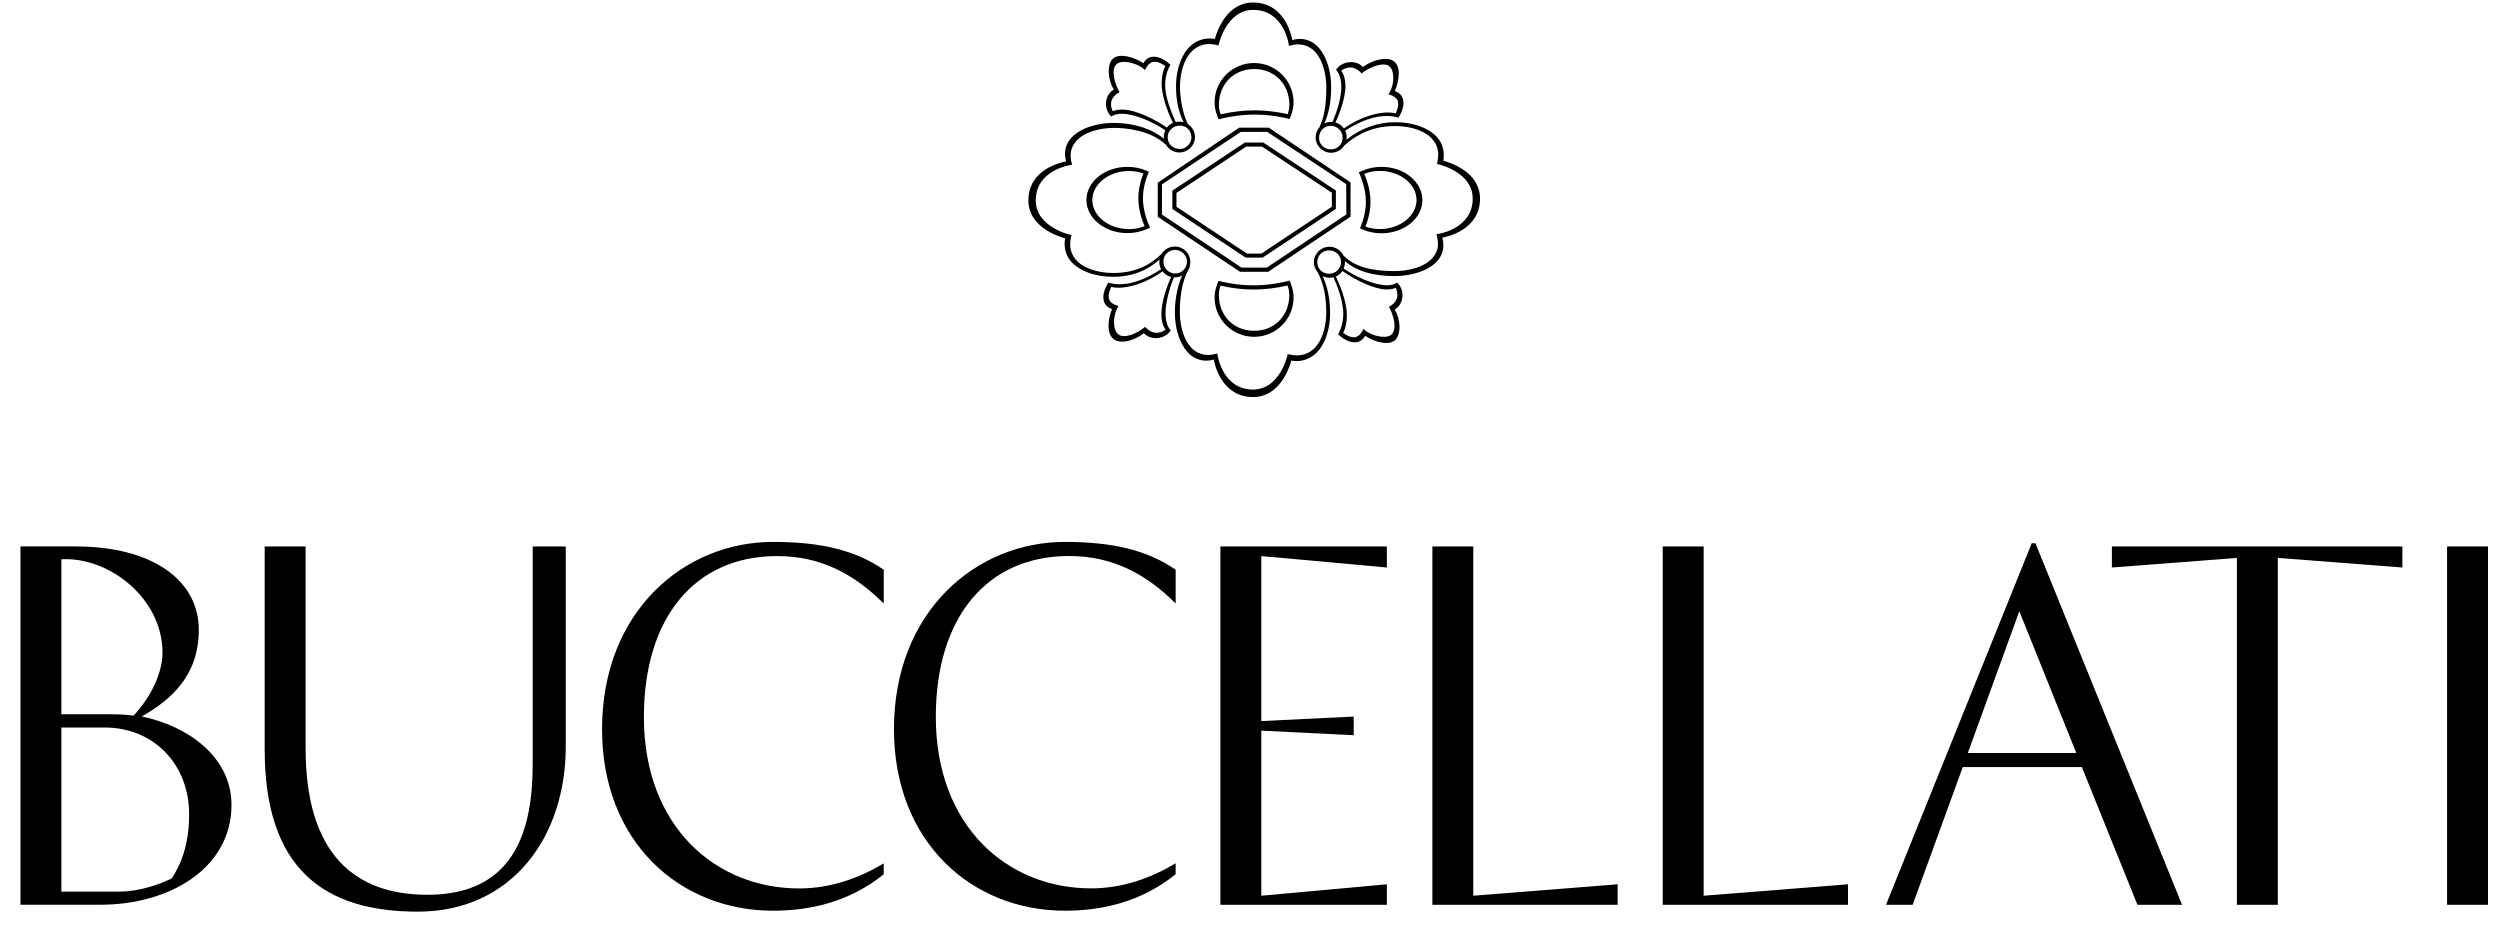 <svg xmlns="http://www.w3.org/2000/svg" fill="none" viewBox="0 0 77 29" height="29" width="77">
<g clip-path="url(#clip0_614_1050)">
<path fill="black" d="M4.368 22.068C5.273 21.549 6.123 20.806 6.123 19.4C6.123 17.869 4.692 16.83 2.329 16.83H0.63V27.866H3.095C5.218 27.866 7.13 26.744 7.13 24.79C7.128 23.292 5.754 22.35 4.368 22.068ZM1.89 17.226C3.347 17.142 5.005 18.419 5.005 20.104C5.005 20.707 4.665 21.452 4.113 22.042C3.9 22.013 3.687 22 3.489 22H1.89V17.226ZM5.289 27.054C4.865 27.265 4.241 27.461 3.702 27.461H1.89V22.407H3.221C4.736 22.407 5.825 23.545 5.825 25.076C5.825 25.608 5.754 26.352 5.289 27.054Z"></path>
<path fill="black" d="M16.407 23.529C16.407 25.564 15.855 27.559 13.164 27.559C10.954 27.559 9.412 26.338 9.412 23.038V16.832H8.152V23.08C8.152 26.745 9.965 28.079 12.866 28.079C15.768 28.079 17.425 25.775 17.425 22.997V16.832H16.407V23.529Z"></path>
<path fill="black" d="M27.219 26.928V26.592C26.469 27.04 25.591 27.364 24.615 27.364C22.037 27.364 19.832 25.454 19.832 22.084C19.832 19.008 21.414 17.127 23.934 17.127C25.307 17.127 26.327 17.703 27.219 18.588V17.547C26.341 16.944 25.28 16.691 23.807 16.691C21.09 16.691 18.543 18.812 18.543 22.462C18.543 25.929 20.932 28.05 23.807 28.05C24.912 28.05 26.143 27.797 27.219 26.928Z"></path>
<path fill="black" d="M32.798 28.05C33.903 28.05 35.134 27.797 36.21 26.926V26.589C35.461 27.038 34.582 27.362 33.606 27.362C31.028 27.362 28.823 25.452 28.823 22.081C28.823 19.006 30.405 17.125 32.925 17.125C34.298 17.125 35.319 17.701 36.21 18.586V17.547C35.332 16.944 34.271 16.691 32.798 16.691C30.081 16.691 27.534 18.812 27.534 22.462C27.536 25.932 29.926 28.05 32.798 28.05Z"></path>
<path fill="black" d="M42.715 27.236L38.848 27.588V22.504L41.694 22.645V22.07L38.848 22.209V17.127L42.715 17.479V16.832H37.588V27.867H42.715V27.236Z"></path>
<path fill="black" d="M44.117 16.832V27.867H49.823V27.236L45.377 27.588V16.832H44.117Z"></path>
<path fill="black" d="M52.472 16.832H51.212V27.867H56.918V27.236L52.472 27.588V16.832Z"></path>
<path fill="black" d="M62.577 16.732L58.089 27.867H58.91L60.454 23.625H64.121L65.833 27.867H67.207L62.692 16.732H62.577ZM60.609 23.192L62.195 18.825L63.95 23.192H60.609Z"></path>
<path fill="black" d="M65.046 17.479L68.897 17.184V27.867H70.157V17.184L73.993 17.479V16.832H65.046V17.479Z"></path>
<path fill="black" d="M76.63 16.832H75.37V27.867H76.63V16.832Z"></path>
<path fill="black" d="M38.595 12.229C39.394 12.229 39.696 11.384 39.773 11.107C39.829 11.118 39.886 11.122 39.94 11.122C40.248 11.122 40.527 10.955 40.707 10.665C40.876 10.394 40.967 10.031 40.967 9.644C40.967 9.217 40.891 8.837 40.74 8.507C40.807 8.537 40.876 8.555 40.944 8.555C40.982 8.555 41.022 8.551 41.069 8.537C41.262 8.964 41.373 9.371 41.373 9.657C41.373 9.888 41.324 10.091 41.222 10.277L41.213 10.295L41.226 10.308C41.388 10.458 41.568 10.544 41.725 10.544C41.865 10.544 41.976 10.473 42.045 10.341C42.176 10.434 42.449 10.564 42.702 10.564C42.812 10.564 42.901 10.535 42.97 10.476C43.172 10.275 43.13 9.816 42.957 9.53C43.076 9.466 43.161 9.345 43.187 9.195C43.221 9.015 43.167 8.837 43.045 8.716L43.032 8.702L43.017 8.713C42.939 8.762 42.837 8.786 42.717 8.786C42.329 8.786 41.77 8.531 41.384 8.273C41.41 8.212 41.424 8.146 41.424 8.08C41.424 8.066 41.424 8.051 41.422 8.038C41.767 8.348 42.287 8.504 42.963 8.504C43.405 8.504 44.021 8.368 44.31 7.987C44.454 7.796 44.492 7.571 44.423 7.318C44.589 7.29 45.585 7.07 45.585 6.117C45.585 5.325 44.733 5.026 44.454 4.949C44.501 4.7 44.441 4.445 44.292 4.26C44.041 3.952 43.54 3.763 42.981 3.763C42.429 3.763 41.91 3.95 41.472 4.304C41.477 4.278 41.479 4.252 41.479 4.227C41.479 4.159 41.464 4.091 41.432 4.025C41.896 3.724 42.324 3.572 42.706 3.572C42.83 3.572 42.948 3.587 43.056 3.62L43.076 3.627L43.085 3.609C43.156 3.484 43.227 3.334 43.227 3.18C43.227 2.989 43.134 2.861 42.959 2.808C43.063 2.582 43.187 2.078 42.932 1.889C42.868 1.838 42.781 1.814 42.675 1.814C42.422 1.814 42.136 1.939 41.978 2.065C41.896 1.97 41.761 1.913 41.612 1.913C41.428 1.913 41.26 1.994 41.162 2.133L41.151 2.148L41.164 2.164C41.26 2.274 41.313 2.459 41.313 2.687C41.313 3.013 41.173 3.451 41.042 3.757C41.04 3.757 41.038 3.757 41.035 3.757C41.024 3.754 41.011 3.754 40.998 3.754C40.927 3.754 40.856 3.772 40.789 3.803C40.931 3.495 41 3.125 41 2.676C41 2.316 40.916 1.955 40.767 1.686C40.592 1.367 40.339 1.198 40.037 1.198C39.962 1.198 39.882 1.209 39.802 1.231C39.775 1.066 39.556 0.078 38.595 0.078C37.797 0.078 37.495 0.923 37.417 1.2C37.362 1.189 37.306 1.185 37.251 1.185C36.94 1.185 36.661 1.352 36.481 1.642C36.312 1.913 36.221 2.276 36.221 2.663C36.221 3.092 36.299 3.453 36.457 3.765C36.41 3.752 36.366 3.746 36.324 3.746C36.288 3.746 36.253 3.75 36.213 3.759C36.002 3.306 35.887 2.905 35.887 2.632C35.887 2.401 35.935 2.199 36.04 2.012L36.048 1.994L36.035 1.981C35.873 1.832 35.694 1.746 35.536 1.746C35.396 1.746 35.285 1.816 35.217 1.948C35.086 1.856 34.797 1.719 34.544 1.719C34.434 1.719 34.345 1.748 34.276 1.807C34.079 2.003 34.127 2.47 34.305 2.762C34.185 2.826 34.101 2.947 34.074 3.097C34.041 3.277 34.094 3.455 34.214 3.576L34.227 3.589L34.243 3.578C34.323 3.528 34.427 3.504 34.553 3.504C34.955 3.504 35.514 3.759 35.893 4.012C35.862 4.078 35.844 4.148 35.844 4.221C35.844 4.238 35.847 4.256 35.849 4.276C35.478 3.963 34.915 3.785 34.296 3.785C33.855 3.785 33.238 3.922 32.949 4.302C32.805 4.494 32.767 4.718 32.836 4.971C32.67 5.002 31.674 5.22 31.674 6.172C31.674 6.962 32.526 7.263 32.805 7.34C32.759 7.589 32.819 7.844 32.967 8.029C33.218 8.337 33.719 8.526 34.278 8.526C34.844 8.526 35.314 8.352 35.714 7.994C35.709 8.02 35.707 8.047 35.707 8.071C35.707 8.148 35.725 8.223 35.762 8.293C35.29 8.599 34.859 8.755 34.484 8.755C34.369 8.755 34.258 8.74 34.156 8.709L34.136 8.702L34.127 8.718C34.056 8.843 33.983 8.993 33.983 9.147C33.983 9.338 34.076 9.466 34.252 9.519C34.145 9.75 34.052 10.26 34.303 10.447C34.367 10.498 34.453 10.522 34.56 10.522C34.804 10.522 35.07 10.392 35.232 10.262C35.314 10.357 35.45 10.414 35.598 10.414C35.782 10.414 35.951 10.332 36.048 10.194L36.06 10.178L36.046 10.163C35.951 10.053 35.898 9.868 35.898 9.64C35.898 9.305 36.029 8.848 36.159 8.542C36.162 8.542 36.164 8.542 36.164 8.542C36.17 8.542 36.177 8.544 36.184 8.544C36.264 8.544 36.341 8.524 36.41 8.487C36.304 8.727 36.186 9.112 36.186 9.631C36.186 9.992 36.27 10.352 36.419 10.621C36.594 10.94 36.847 11.109 37.149 11.109C37.224 11.109 37.304 11.098 37.384 11.076C37.413 11.241 37.635 12.229 38.595 12.229ZM34.434 9.453L34.451 9.424L34.42 9.415C34.287 9.378 34.205 9.318 34.169 9.237C34.125 9.142 34.143 9.015 34.225 8.837C34.289 8.854 34.365 8.863 34.451 8.863C34.766 8.863 35.285 8.731 35.807 8.359C35.873 8.445 35.966 8.504 36.071 8.529C35.931 8.832 35.769 9.312 35.769 9.684C35.769 9.866 35.816 10.033 35.9 10.156C35.809 10.218 35.716 10.251 35.625 10.251C35.505 10.251 35.39 10.194 35.285 10.084L35.27 10.066L35.252 10.082C35.139 10.174 34.862 10.352 34.627 10.352C34.551 10.352 34.491 10.335 34.445 10.297C34.258 10.156 34.28 9.695 34.434 9.453ZM36.199 7.697C36.37 7.697 36.559 7.849 36.559 8.053C36.559 8.26 36.401 8.423 36.199 8.423C35.993 8.423 35.833 8.26 35.833 8.053C35.833 7.851 35.991 7.697 36.199 7.697ZM36.583 8.346L36.654 8.207L36.636 8.225C36.654 8.174 36.663 8.121 36.663 8.069C36.663 7.807 36.448 7.593 36.184 7.593C36.02 7.593 35.869 7.677 35.782 7.813C35.52 8.069 35.079 8.408 34.296 8.408C33.772 8.408 33.331 8.245 33.116 7.972C32.963 7.776 32.925 7.552 32.996 7.263L33.003 7.239L32.978 7.235C32.967 7.233 31.902 6.999 31.902 6.174C31.902 5.224 32.983 5.081 32.994 5.079L33.023 5.077L33.014 5.048C32.941 4.78 32.972 4.568 33.116 4.384C33.369 4.056 33.901 3.939 34.314 3.939C34.624 3.939 35.403 3.99 35.904 4.452L35.911 4.456C35.998 4.604 36.155 4.696 36.326 4.696C36.59 4.696 36.805 4.483 36.805 4.221C36.805 4.06 36.725 3.913 36.59 3.825C36.408 3.482 36.344 2.954 36.344 2.681C36.344 2.021 36.623 1.356 37.251 1.356C37.331 1.356 37.404 1.367 37.506 1.392L37.533 1.398L37.537 1.372C37.539 1.361 37.772 0.305 38.6 0.305C39.551 0.305 39.696 1.376 39.696 1.387L39.698 1.416L39.727 1.407C39.829 1.381 39.902 1.367 39.98 1.367C40.268 1.367 40.501 1.521 40.656 1.814C40.78 2.049 40.851 2.371 40.851 2.694C40.851 3.24 40.778 3.644 40.63 3.933C40.559 4.018 40.521 4.122 40.521 4.23C40.521 4.491 40.736 4.705 41 4.705C41.162 4.705 41.313 4.623 41.401 4.487L41.426 4.465C41.858 4.078 42.375 3.882 42.963 3.882C43.487 3.882 43.928 4.045 44.143 4.318C44.297 4.513 44.334 4.738 44.263 5.026L44.257 5.05L44.283 5.055C44.294 5.057 45.359 5.29 45.359 6.115C45.359 7.065 44.279 7.208 44.268 7.211L44.239 7.213L44.248 7.241C44.325 7.519 44.297 7.723 44.154 7.906C43.904 8.234 43.367 8.35 42.948 8.35C42.205 8.35 41.708 8.201 41.386 7.877L41.377 7.868C41.295 7.703 41.131 7.6 40.947 7.6C40.683 7.6 40.468 7.813 40.468 8.075C40.468 8.19 40.51 8.3 40.585 8.386L40.592 8.399C40.763 8.727 40.849 9.138 40.849 9.622C40.849 9.956 40.774 10.28 40.643 10.513C40.483 10.797 40.241 10.946 39.942 10.946C39.862 10.946 39.789 10.935 39.687 10.911L39.66 10.905L39.656 10.931C39.653 10.942 39.425 11.998 38.593 11.998C37.648 11.998 37.497 10.927 37.497 10.916L37.493 10.887L37.464 10.894C37.364 10.92 37.291 10.933 37.211 10.933C36.922 10.933 36.69 10.779 36.534 10.486C36.41 10.251 36.339 9.93 36.339 9.607C36.341 9.085 36.421 8.658 36.583 8.346ZM36.337 4.588C36.128 4.588 35.964 4.432 35.964 4.232C35.964 4.027 36.128 3.869 36.337 3.869C36.541 3.869 36.696 4.025 36.696 4.232C36.696 4.403 36.552 4.588 36.337 4.588ZM42.779 2.879L42.761 2.905L42.792 2.914C42.925 2.951 43.008 3.011 43.043 3.092C43.085 3.187 43.068 3.314 42.988 3.493C42.919 3.473 42.839 3.464 42.746 3.464C42.426 3.464 41.903 3.594 41.393 3.955C41.331 3.867 41.239 3.803 41.131 3.774C41.275 3.466 41.441 2.991 41.441 2.646C41.441 2.463 41.395 2.296 41.31 2.173C41.401 2.111 41.495 2.078 41.586 2.078C41.705 2.078 41.821 2.135 41.925 2.245L41.941 2.263L41.958 2.247C42.087 2.142 42.38 1.986 42.606 1.986C42.681 1.986 42.741 2.003 42.788 2.041C42.946 2.157 42.97 2.575 42.779 2.879ZM40.987 4.601C40.809 4.601 40.627 4.467 40.627 4.245C40.627 4.038 40.785 3.875 40.987 3.875C41.193 3.875 41.353 4.038 41.353 4.245C41.353 4.447 41.195 4.601 40.987 4.601ZM40.572 8.069C40.572 7.893 40.707 7.712 40.931 7.712C41.14 7.712 41.304 7.868 41.304 8.069C41.304 8.273 41.14 8.432 40.931 8.432C40.727 8.432 40.572 8.275 40.572 8.069ZM42.779 9.45L42.79 9.472C42.908 9.677 43.047 10.13 42.857 10.304C42.806 10.35 42.728 10.374 42.628 10.374C42.411 10.374 42.149 10.277 42.02 10.152L41.996 10.128L41.98 10.159C41.907 10.313 41.812 10.387 41.692 10.387C41.601 10.387 41.495 10.344 41.368 10.255C41.441 10.126 41.484 9.928 41.484 9.708C41.484 9.4 41.35 8.933 41.142 8.518C41.224 8.482 41.295 8.423 41.346 8.346C41.725 8.61 42.309 8.916 42.726 8.916C42.826 8.916 42.914 8.898 42.988 8.863C43.045 8.982 43.125 9.252 42.799 9.439L42.779 9.45ZM34.46 2.852L34.482 2.839L34.471 2.817C34.362 2.63 34.192 2.157 34.389 1.977C34.44 1.931 34.518 1.906 34.618 1.906C34.833 1.906 35.112 2.01 35.241 2.137L35.265 2.162L35.281 2.131C35.354 1.977 35.45 1.902 35.569 1.902C35.66 1.902 35.767 1.946 35.893 2.034C35.82 2.164 35.778 2.362 35.778 2.582C35.778 2.885 35.915 3.356 36.128 3.781C36.053 3.814 35.989 3.864 35.942 3.93C35.638 3.719 35.015 3.374 34.549 3.374C34.442 3.374 34.351 3.391 34.276 3.429C34.214 3.312 34.132 3.042 34.46 2.852Z"></path>
<path fill="black" d="M38.36 7.931L38.367 7.935H38.888L41.135 6.441L41.146 6.433L41.144 5.867L38.913 4.393L38.906 4.389H38.342L36.12 5.865L36.108 5.874V6.435L38.36 7.931ZM38.87 4.516L41.02 5.935L41.022 6.367L38.85 7.81H38.404L36.235 6.369V5.942L38.382 4.516H38.87Z"></path>
<path fill="black" d="M38.192 8.371H39.061L41.592 6.677L41.597 6.673V5.619L39.081 3.934L39.079 3.932H38.167L35.663 5.623L35.658 5.628V6.677L38.189 8.369L38.192 8.371ZM39.032 4.064L41.464 5.672L41.466 6.607L39.015 8.242H38.238L35.789 6.609V5.678L38.218 4.061H39.032V4.064Z"></path>
<path fill="black" d="M37.501 3.594C37.503 3.6 37.505 3.607 37.508 3.613C37.514 3.627 37.521 3.64 37.526 3.655L37.534 3.675L37.552 3.671C37.71 3.629 38.129 3.53 38.641 3.53C39.143 3.53 39.551 3.622 39.702 3.662L39.722 3.666L39.744 3.613C39.748 3.605 39.751 3.596 39.755 3.587C39.757 3.583 39.759 3.576 39.759 3.572C39.815 3.431 39.842 3.288 39.842 3.147C39.842 2.483 39.296 1.941 38.626 1.941C37.956 1.941 37.41 2.483 37.41 3.147C37.41 3.292 37.439 3.437 37.495 3.578C37.497 3.585 37.499 3.589 37.501 3.594ZM37.543 3.231C37.543 2.59 37.998 2.126 38.628 2.126C39.256 2.126 39.713 2.59 39.713 3.231C39.713 3.343 39.688 3.435 39.664 3.517C39.322 3.44 38.97 3.398 38.646 3.398C38.309 3.398 37.945 3.44 37.599 3.521C37.563 3.429 37.543 3.347 37.543 3.231Z"></path>
<path fill="black" d="M42.069 6.208C42.069 6.47 42.007 6.756 41.894 7.013L41.887 7.031L41.896 7.035C41.927 7.051 41.958 7.064 41.993 7.079C42.169 7.15 42.355 7.185 42.546 7.185C43.245 7.185 43.81 6.727 43.81 6.164C43.81 5.601 43.245 5.139 42.548 5.139C42.344 5.139 42.144 5.18 41.958 5.26C41.949 5.264 41.94 5.266 41.934 5.271C41.914 5.279 41.894 5.288 41.874 5.297L41.852 5.308L41.856 5.317C41.905 5.425 42.069 5.803 42.069 6.208ZM42.018 5.354C42.171 5.295 42.331 5.264 42.495 5.264C43.12 5.264 43.629 5.667 43.629 6.159C43.629 6.652 43.12 7.055 42.495 7.055C42.344 7.055 42.198 7.029 42.056 6.98C42.158 6.725 42.211 6.459 42.211 6.208C42.209 5.931 42.142 5.636 42.018 5.354Z"></path>
<path fill="black" d="M39.755 8.722C39.753 8.715 39.751 8.709 39.748 8.702C39.742 8.684 39.733 8.667 39.724 8.651L39.719 8.643L39.7 8.647C39.542 8.689 39.123 8.788 38.612 8.788C38.131 8.788 37.741 8.704 37.552 8.656L37.532 8.651L37.528 8.658C37.521 8.673 37.514 8.687 37.508 8.702C37.503 8.711 37.501 8.72 37.499 8.726C37.497 8.733 37.495 8.737 37.492 8.744C37.437 8.885 37.41 9.028 37.41 9.168C37.41 9.833 37.956 10.374 38.626 10.374C39.296 10.374 39.842 9.833 39.842 9.168C39.842 9.023 39.813 8.878 39.757 8.737C39.757 8.731 39.755 8.726 39.755 8.722ZM39.711 9.085C39.711 9.725 39.256 10.189 38.626 10.189C37.998 10.189 37.541 9.725 37.541 9.085C37.541 8.973 37.565 8.88 37.59 8.799C37.931 8.876 38.284 8.918 38.608 8.918C38.945 8.918 39.309 8.876 39.655 8.794C39.691 8.887 39.711 8.97 39.711 9.085Z"></path>
<path fill="black" d="M35.203 6.113C35.203 5.851 35.266 5.568 35.379 5.308L35.385 5.29L35.376 5.286C35.345 5.271 35.314 5.257 35.279 5.244C35.103 5.174 34.917 5.139 34.726 5.139C34.028 5.139 33.462 5.596 33.462 6.159C33.462 6.723 34.03 7.18 34.726 7.18C34.931 7.18 35.13 7.139 35.316 7.059C35.325 7.055 35.334 7.053 35.343 7.048C35.363 7.04 35.383 7.033 35.401 7.022C35.403 7.02 35.405 7.02 35.41 7.018L35.423 7.011L35.419 7.002C35.367 6.897 35.203 6.518 35.203 6.113ZM35.254 6.967C35.101 7.026 34.942 7.057 34.777 7.057C34.152 7.057 33.644 6.654 33.644 6.162C33.644 5.669 34.152 5.266 34.777 5.266C34.928 5.266 35.075 5.293 35.217 5.341C35.115 5.596 35.061 5.865 35.061 6.113C35.064 6.388 35.13 6.683 35.254 6.967Z"></path>
</g>
<defs>
<clipPath id="clip0_614_1050">
<rect transform="translate(0.63 0.078)" fill="white" height="28" width="76"></rect>
</clipPath>
</defs>
</svg>
